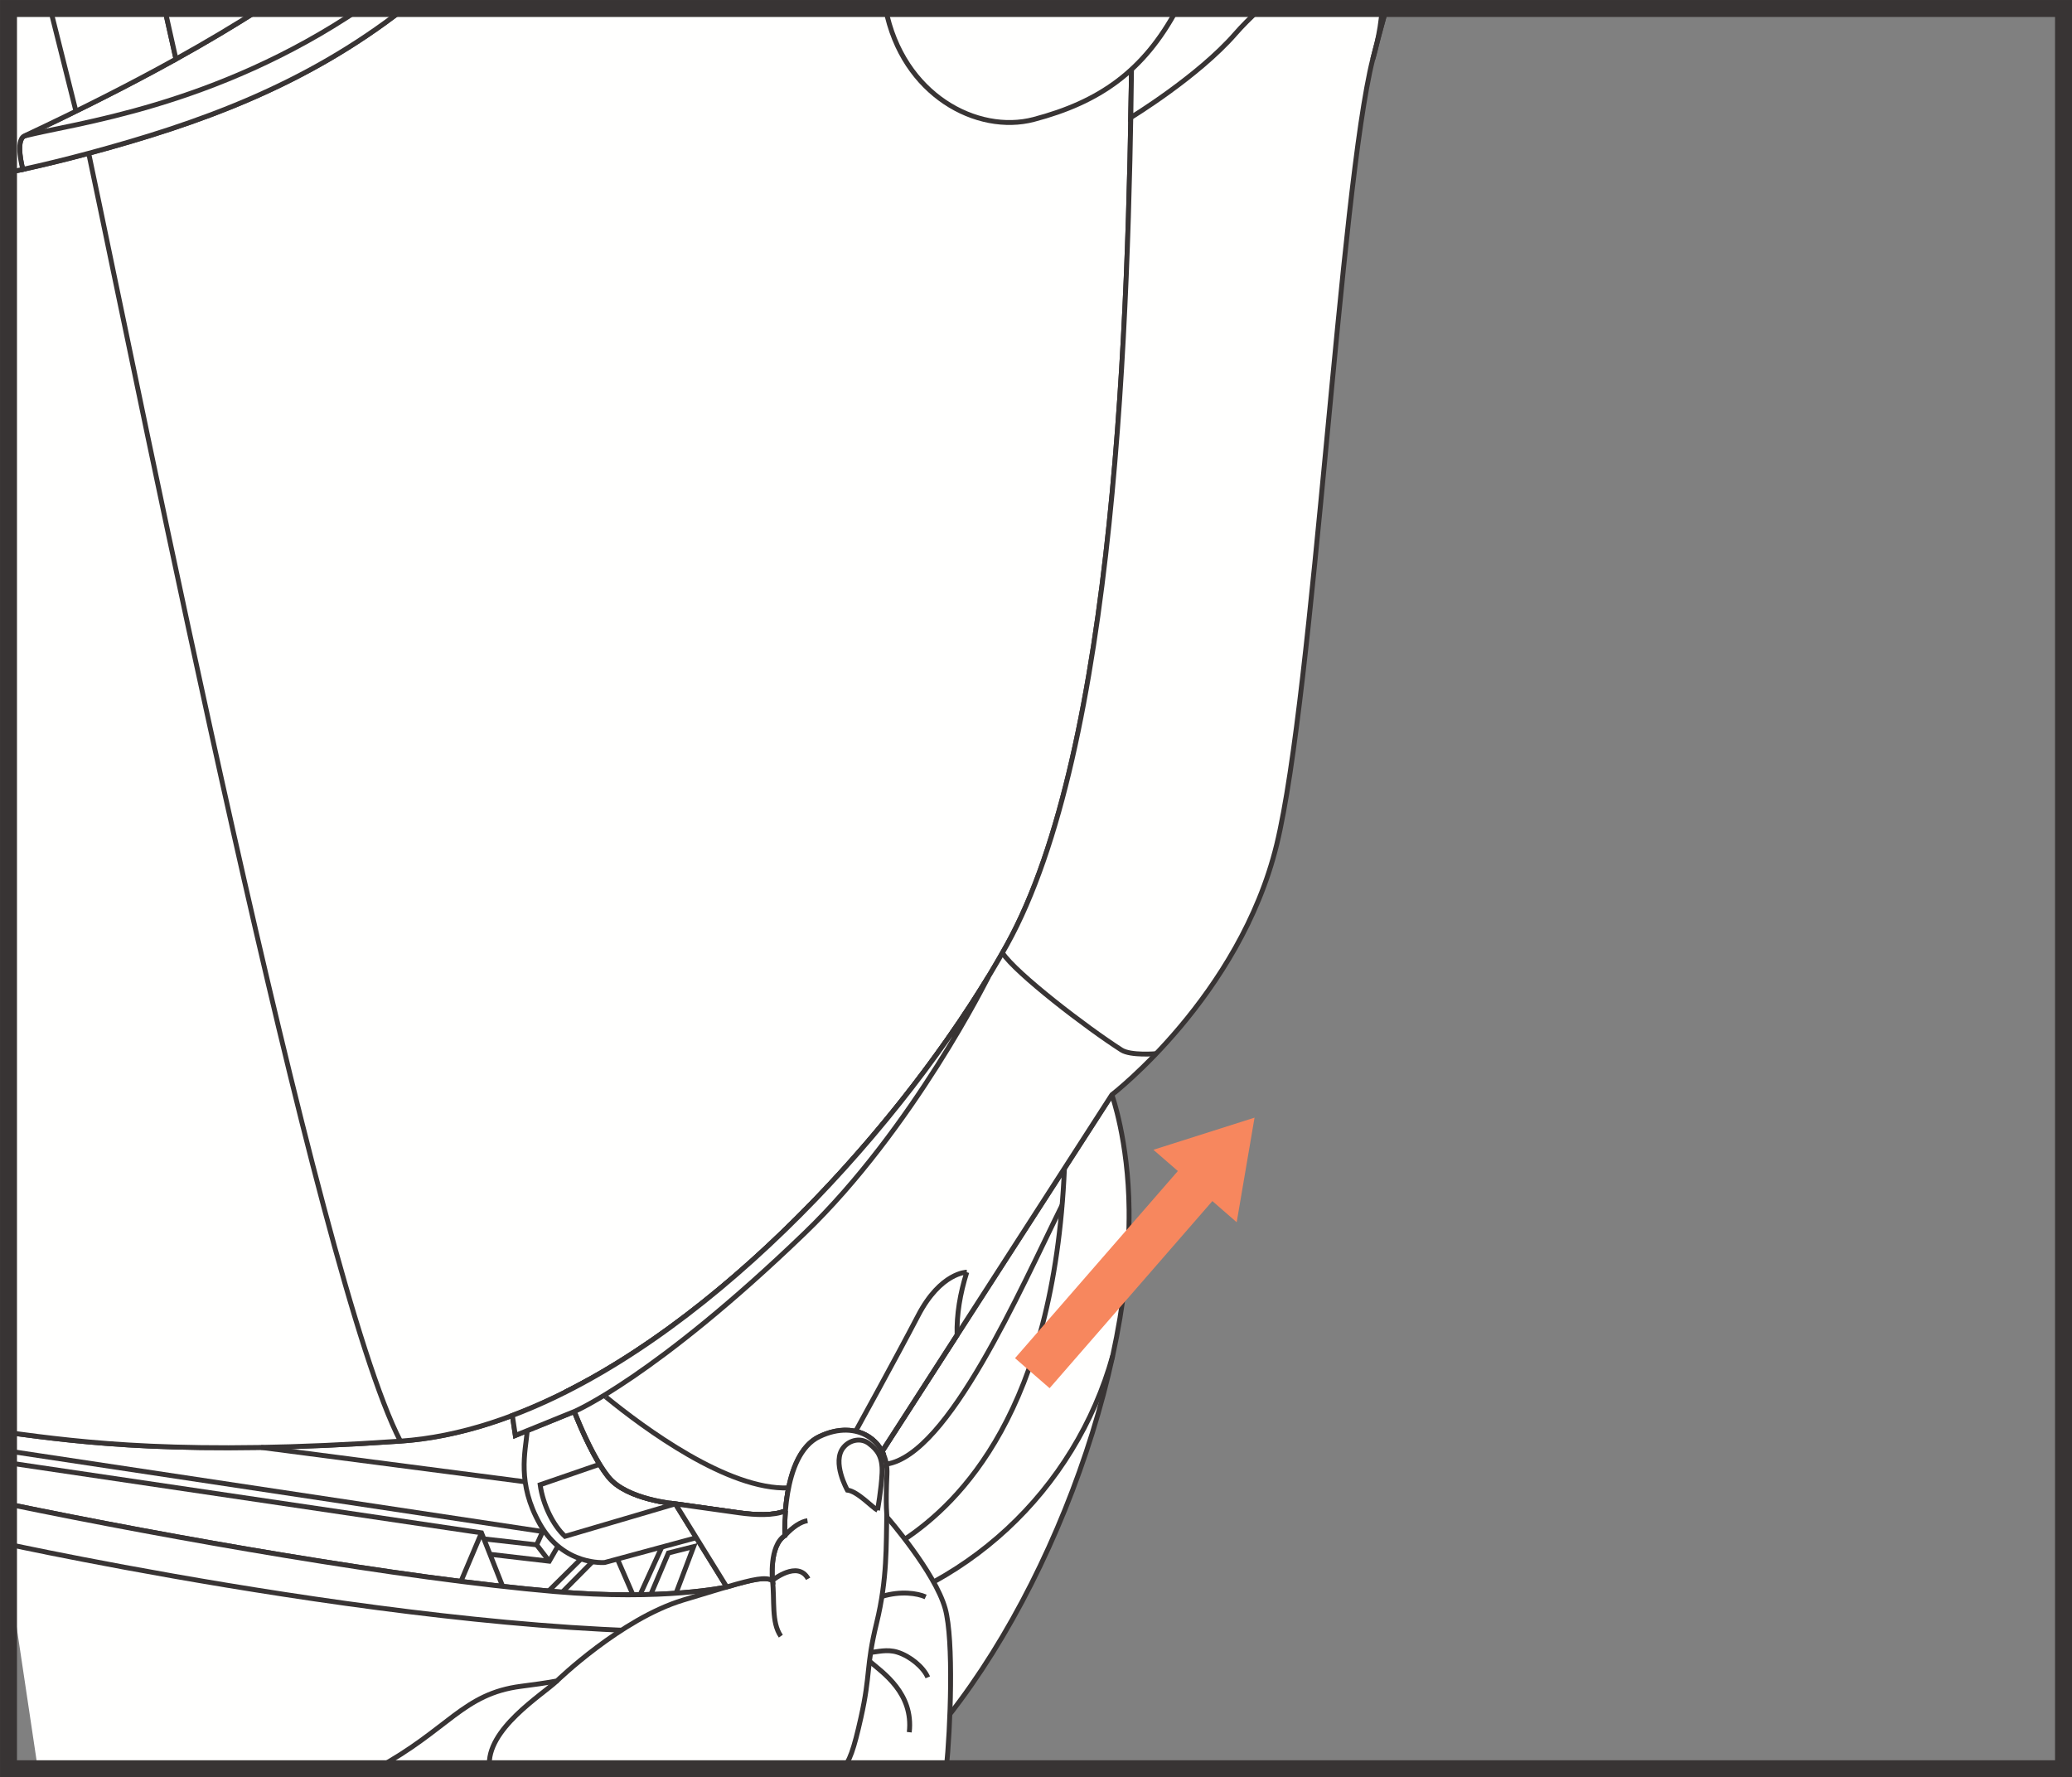 <?xml version="1.0" encoding="UTF-8"?>
<!DOCTYPE svg PUBLIC "-//W3C//DTD SVG 1.1//EN" "http://www.w3.org/Graphics/SVG/1.1/DTD/svg11.dtd">
<!-- Creator: CorelDRAW 2017 -->
<svg xmlns="http://www.w3.org/2000/svg" xml:space="preserve" width="32.306mm" height="27.709mm" version="1.1" style="shape-rendering:geometricPrecision; text-rendering:geometricPrecision; image-rendering:optimizeQuality; fill-rule:evenodd; clip-rule:evenodd"
viewBox="0 0 983.16 843.27"
 xmlns:xlink="http://www.w3.org/1999/xlink">
 <rect x="0" y="0" width="983.16" height="843.27" fill="#808080" stroke="none"/>
 <defs>
  <style type="text/css">
   <![CDATA[
    .str1 {stroke:#383434;stroke-width:0;stroke-miterlimit:22.926}
    .str2 {stroke:#383434;stroke-width:8.05;stroke-miterlimit:4}
    .str0 {stroke:#383434;stroke-width:2.32;stroke-miterlimit:10}
    .fil1 {fill:none;fill-rule:nonzero}
    .fil0 {fill:#FFFFFE;fill-rule:nonzero}
    .fil2 {fill:#F7875E;fill-rule:nonzero}
   ]]>
  </style>
 </defs>
 <g id="Слой_x0020_1">
  <path class="fil0" d="M272.49 669.77l-27.96 11.34 -1.42 -9.48 0 0c-17.75,6.7 -35.56,10.97 -53.13,12.17 -102.73,7.05 -150.81,0.65 -185.96,-4.04l0 33.94c77.74,16.04 186.76,35.22 259.13,41.46 51.93,4.48 81.69,-2.17 81.69,-2.17l0 0 0 0 -24.37 -39.43c0,0 -22.98,-1.9 -31.69,-12.63 -6.42,-7.89 -12.57,-21.83 -16.29,-31.17z"/>
  <path class="fil1 str0" d="M272.49 669.77l-27.96 11.34 -1.42 -9.48 0 0c-17.75,6.7 -35.56,10.97 -53.13,12.17 -102.73,7.05 -150.81,0.65 -185.96,-4.04m0 33.94c77.74,16.04 186.76,35.22 259.13,41.46 51.93,4.48 81.69,-2.17 81.69,-2.17l0 0 0 0 -24.37 -39.43c0,0 -22.98,-1.9 -31.69,-12.63 -6.42,-7.89 -12.57,-21.83 -16.29,-31.17l0 0"/>
  <path class="fil0" d="M427.79 839.25c61.85,-60.66 108.84,-178.63 107.95,-265.25 -0.34,-32.84 -8.15,-54.52 -8.15,-54.52l-109.03 169.22 -73.71 64.3c0,0 -29.76,6.65 -81.69,2.17 -72.37,-6.24 -181.39,-25.41 -259.13,-41.46l0 32.46 8.36 55.93 5.55 37.15 409.86 0z"/>
  <path class="fil1 str0" d="M427.79 839.25c61.85,-60.66 108.84,-178.63 107.95,-265.25 -0.34,-32.84 -8.15,-54.52 -8.15,-54.52l-109.03 169.22 -73.71 64.3c0,0 -29.76,6.65 -81.69,2.17 -72.37,-6.24 -181.39,-25.41 -259.13,-41.46"/>
  <path class="fil1 str0" d="M4.02 732.77c24.95,5.33 273.44,57.27 386.28,36.53 67.66,-12.43 119.87,-62.35 137.66,-125.93"/>
  <path class="fil1 str0" d="M429.36 730.32c25.73,-17.29 70.71,-60.44 75.71,-175.91"/>
  <path class="fil0" d="M4.02 679.76c35.16,4.69 83.25,11.09 185.97,4.04 112.91,-7.75 236.11,-142.05 287.83,-235.56 51.73,-93.51 57.69,-297.9 59.18,-422.24 0,0 0.64,-8.48 1.81,-21.98l-347.09 0c-47.23,36.81 -97.77,54.74 -149.64,68.71 -13.51,3.64 -26.23,6.63 -38.06,9.09l0 597.94z"/>
  <path class="fil1 str0" d="M4.02 679.76c35.16,4.69 83.25,11.09 185.97,4.04 112.91,-7.75 236.11,-142.05 287.83,-235.56 51.73,-93.51 57.69,-297.9 59.18,-422.24 0,0 0.64,-8.48 1.81,-21.98m-347.09 0c-47.23,36.81 -97.77,54.74 -149.64,68.71 -13.51,3.64 -26.23,6.63 -38.06,9.09"/>
  <path class="fil0" d="M11.56 64.52c44.14,-20.73 80.96,-40.41 112.25,-60.49l67.9 0c-47.23,36.82 -97.78,54.74 -149.64,68.71 -10.95,2.94 -21.39,5.48 -31.24,7.64 0,0 -3.75,-13.75 0.73,-15.86z"/>
  <path class="fil1 str0" d="M11.56 64.52c44.14,-20.73 80.96,-40.41 112.25,-60.49m67.9 0c-47.23,36.82 -97.78,54.74 -149.64,68.71 -10.95,2.94 -21.39,5.48 -31.24,7.64 0,0 -3.75,-13.75 0.73,-15.86"/>
  <path class="fil0" d="M538.81 4.03c-1.17,13.51 -1.8,21.98 -1.8,21.98 -1.5,124.33 -7.45,328.71 -59.19,422.22 -39.77,71.9 -121.8,167.92 -208.91,211.98 0,0 9.61,28.09 19.86,40.71 8.73,10.74 31.7,12.63 31.7,12.63 0,0 23.16,3.27 30.38,4.27 7.22,1.01 16.35,1.49 21.85,-0.99l0 0c0.96,-11.98 4.39,-29.58 16.08,-35.18 13.55,-6.49 25.03,-1.92 29.77,7.04l-0.01 0 109.03 -169.22c0,0 60.68,-46.68 78.21,-118.65 17.53,-71.97 30.16,-311.13 45.59,-372.74 2.05,-8.19 4.22,-16.22 6.39,-24.05l-118.95 0z"/>
  <path class="fil1 str0" d="M538.81 4.03c-1.17,13.51 -1.8,21.98 -1.8,21.98 -1.5,124.33 -7.45,328.71 -59.19,422.22 -39.77,71.9 -121.8,167.92 -208.91,211.98 0,0 9.61,28.09 19.86,40.71 8.73,10.74 31.7,12.63 31.7,12.63 0,0 23.16,3.27 30.38,4.27 7.22,1.01 16.35,1.49 21.85,-0.99l0 0c0.96,-11.98 4.39,-29.58 16.08,-35.18 13.55,-6.49 25.03,-1.92 29.77,7.04l-0.01 0 109.03 -169.22c0,0 60.68,-46.68 78.21,-118.65 17.53,-71.97 30.16,-311.13 45.59,-372.74 2.05,-8.19 4.22,-16.22 6.39,-24.05"/>
  <path class="fil0" d="M651.38 28.07c2.05,-8.19 4.22,-16.22 6.39,-24.05l-1.97 0c-0.71,12.08 -4.42,24.05 -4.42,24.05zm-112.57 -24.05c-1.16,13.51 -1.81,21.98 -1.81,21.98 -0.11,9.49 -0.25,19.43 -0.44,29.77 0,0 31.88,-19.38 49.61,-39.75 3.08,-3.54 7.21,-7.74 11.94,-12l-59.3 0z"/>
  <path class="fil1 str0" d="M651.38 28.07c2.05,-8.19 4.22,-16.22 6.39,-24.05m-118.96 0c-1.16,13.51 -1.81,21.98 -1.81,21.98 -0.11,9.49 -0.25,19.43 -0.44,29.77 0,0 31.88,-19.38 49.61,-39.75 3.08,-3.54 7.21,-7.74 11.94,-12m57.7 0c-0.71,12.08 -4.42,24.05 -4.42,24.05"/>
  <path class="fil0" d="M420.19 4.03c8.06,41.23 43.66,59.66 70.3,52.65 31.19,-8.2 52.28,-22.89 68.12,-52.65l-138.42 0z"/>
  <path class="fil1 str0" d="M420.19 4.03c8.06,41.23 43.66,59.66 70.3,52.65 31.19,-8.2 52.28,-22.89 68.12,-52.65"/>
  <path class="fil1 str0" d="M42.08 72.74c24.87,117.52 108.2,534.71 147.9,611.06"/>
  <path class="fil1 str0" d="M548.61 499.96c0,0 -12.07,1.06 -16.48,-1.76 -16.5,-10.55 -50.03,-36.26 -56.49,-46.08"/>
  <line class="fil1 str1" x1="639.3" y1="4.03" x2="639.14" y2= "4.76" />
  <polyline class="fil1 str1" points="633.94,29.99 633.21,33.79 632.11,39.73 631,45.88 629.9,52.23 629.38,55.35 "/>
  <polyline class="fil1 str1" points="625.44,80.81 624.63,86.57 623.65,93.88 622.72,101.33 622.13,106.36 "/>
  <polyline class="fil1 str1" points="619.48,131.99 619.46,132.19 618.79,140.12 618.19,148.13 617.67,156.19 617.58,157.68 "/>
  <polyline class="fil1 str1" points="616.37,183.42 616.1,188.89 615.64,197.27 615.12,205.73 614.89,209.14 "/>
  <polyline class="fil1 str1" points="612.97,234.83 612.54,240 611.78,248.58 610.98,257.13 610.65,260.49 "/>
  <polyline class="fil1 str1" points="607.93,286.11 607.42,290.61 606.45,298.72 605.45,306.67 604.79,311.68 "/>
  <polyline class="fil1 str1" points="601.16,337.19 600.14,343.62 599.03,350.31 597.91,356.73 596.83,362.59 "/>
  <polyline class="fil1 str1" points="591.27,387.74 591.11,388.34 589.98,392.29 588.86,395.82 587.75,398.89 587.75,398.89 587.73,399.02 587.65,399.41 587.51,400.05 587.32,400.92 587.05,402.04 586.71,403.38 586.29,404.94 585.78,406.72 585.19,408.71 584.5,410.89 583.99,412.43 "/>
  <polyline class="fil1 str1" points="574.22,436.25 573.13,438.5 571.19,442.33 569.1,446.27 566.86,450.34 564.44,454.52 561.86,458.8 561.84,458.84 "/>
  <polyline class="fil1 str1" points="547.3,480.1 546.22,481.55 542.51,486.32 538.59,491.15 534.46,496.02 534.46,496.02 534.22,496.24 533.54,496.88 532.43,497.92 530.93,499.35 530.61,499.67 "/>
  <polyline class="fil1 str1" points="512.75,518.23 512.08,518.98 508.55,522.96 504.91,527.19 501.19,531.65 497.41,536.33 496.16,537.93 "/>
  <polyline class="fil1 str1" points="481.08,558.81 478.74,562.39 475.26,568.03 471.95,573.77 468.82,579.6 468.1,581.05 "/>
  <polyline class="fil1 str1" points="458.39,604.88 457.06,609.53 455.7,615.55 454.75,621.56 454.22,627.53 454.19,630.21 "/>
  <path class="fil1 str0" d="M287.64 662.96c17.8,14.53 57.79,44.2 86.54,43.03 -0.76,3.8 -1.21,7.54 -1.48,10.84 -5.51,2.48 -14.62,2 -21.85,1 -7.22,-1.01 -30.39,-4.28 -30.39,-4.28 0,0 -22.98,-1.89 -31.69,-12.63 -6.41,-7.89 -12.57,-21.81 -16.29,-31.16"/>
  <path class="fil1 str0" d="M272.49 669.77c-2.23,-5.61 -3.58,-9.56 -3.58,-9.56 3.19,-1.61 6.38,-3.31 9.56,-5.06 0,0 3.44,3.13 9.18,7.81"/>
  <path class="fil1 str0" d="M458.74 603.65c-3.15,10.01 -4.88,20.05 -4.6,29.79l-35.6 55.26 0.01 0c-2.52,-4.77 -6.93,-8.29 -12.56,-9.57 0,0 18.98,-34.43 29.68,-54.95 10.69,-20.51 23.07,-20.54 23.07,-20.54"/>
  <path class="fil0" d="M83.49 28.03c-21.6,11.99 -45.45,24.06 -71.93,36.49 -4.48,2.1 -0.73,15.86 -0.73,15.86l0 0c-2.3,0.51 -4.57,0.99 -6.81,1.45l0 -77.8 74.1 0 5.37 24z"/>
  <path class="fil1 str0" d="M83.49 28.03c-21.6,11.99 -45.45,24.06 -71.93,36.49 -4.48,2.1 -0.73,15.86 -0.73,15.86l0 0c-2.3,0.51 -4.57,0.99 -6.81,1.45m74.1 -77.8l5.37 24"/>
  <path class="fil0" d="M123.81 4.03c-12.51,8.03 -25.91,16 -40.32,24l-5.37 -24 45.69 0z"/>
  <path class="fil1 str0" d="M123.81 4.03c-12.51,8.03 -25.91,16 -40.32,24l-5.37 -24"/>
  <line class="fil1 str0" x1="23.82" y1="4.03" x2="36.03" y2= "52.76" />
  <path class="fil1 str0" d="M420.58 694.72c29.59,-4.42 63.49,-82.79 83.39,-122.88"/>
  <polyline class="fil1 str0" points="4.02,694.1 228.47,727.31 238.51,752.71 "/>
  <line class="fil1 str0" x1="228.47" y1="727.3" x2="218.71" y2= "750.35" />
  <line class="fil1 str0" x1="4.02" y1="688.51" x2="258.54" y2= "726.86" />
  <path class="fil1 str0" d="M250.2 678.8c-0.93,10.18 -4.98,24.9 5.98,44.36 11.22,19.91 30.74,18.23 30.74,18.23l45.14 -12.21"/>
  <path class="fil1 str0" d="M320.47 713.55l-52.39 15.42c-5.57,-5.15 -10.47,-14.93 -11.78,-24.47l28.21 -9.71"/>
  <polyline class="fil1 str0" points="232.5,737.5 260.62,740.77 264.74,733.61 "/>
  <polyline class="fil1 str0" points="260.62,740.78 254.64,733 257.35,727.03 "/>
  <line class="fil1 str0" x1="254.64" y1="733" x2="229.61" y2= "730.19" />
  <line class="fil1 str0" x1="249.21" y1="703.1" x2="123.84" y2= "686.78" />
  <line class="fil1" x1="266.8" y1="755.46" x2="281.1" y2= "741.03" />
  <line class="fil1 str0" x1="266.8" y1="755.46" x2="281.1" y2= "741.03" />
  <line class="fil1" x1="260.32" y1="754.91" x2="275.68" y2= "739.71" />
  <line class="fil1 str0" x1="260.32" y1="754.91" x2="275.68" y2= "739.71" />
  <line class="fil1" x1="292.97" y1="739.75" x2="300.34" y2= "756.71" />
  <line class="fil1 str0" x1="292.97" y1="739.75" x2="300.34" y2= "756.71" />
  <line class="fil1" x1="314.03" y1="734.06" x2="303.72" y2= "756.66" />
  <line class="fil1 str0" x1="314.03" y1="734.06" x2="303.72" y2= "756.66" />
  <polyline class="fil1 str0" points="309.1,755.86 317.16,736.87 329.14,733.85 320.77,755.96 "/>
  <path class="fil0" d="M272.49 669.77l-27.96 11.34 -1.42 -9.48c90.33,-34.09 179.13,-131.13 225.88,-208.19 0,0 -35.62,72.06 -87.27,121.76 -71.14,68.44 -109.24,84.58 -109.24,84.58z"/>
  <path class="fil1 str0" d="M272.49 669.77l-27.96 11.34 -1.42 -9.48c90.33,-34.09 179.13,-131.13 225.88,-208.19 0,0 -35.62,72.06 -87.27,121.76 -71.14,68.44 -109.24,84.58 -109.24,84.58"/>
  <path class="fil1 str0" d="M11.56 64.52c23.21,-5.98 90.01,-13.52 159.47,-60.49"/>
  <path class="fil0" d="M178.54 839.25c34.38,-18.6 41.03,-35.6 68.78,-39.14 13.75,-1.75 16.96,-2.56 16.96,-2.56 0,0 30.31,-29.4 59.9,-38.35 29.6,-8.95 37.49,-11.64 42.36,-9.35 0,0 -1.7,-16.34 5.87,-21.25 0,0 -1.93,-38.18 16.37,-46.95 18.29,-8.77 32.83,2.63 32.08,17.83 -0.74,15.2 0.03,20.37 0.03,20.37 0,0 22.74,26.02 27.6,43.39 4.17,14.92 2.46,57.37 0.53,75.99l-270.5 0z"/>
  <path class="fil1 str0" d="M178.54 839.25c34.38,-18.6 41.03,-35.6 68.78,-39.14 13.75,-1.75 16.96,-2.56 16.96,-2.56 0,0 30.31,-29.4 59.9,-38.35 29.6,-8.95 37.49,-11.64 42.36,-9.35 0,0 -1.7,-16.34 5.87,-21.25 0,0 -1.93,-38.18 16.37,-46.95 18.29,-8.77 32.83,2.63 32.08,17.83 -0.74,15.2 0.03,20.37 0.03,20.37 0,0 22.74,26.02 27.6,43.39 4.17,14.92 2.46,57.37 0.53,75.99"/>
  <path class="fil1 str0" d="M264.28 797.55c-7.02,6.69 -33.79,23.01 -32.02,41"/>
  <path class="fil1 str0" d="M372.42 728.61c3.86,-4.21 7.61,-6.59 10.73,-7.06"/>
  <path class="fil1 str0" d="M420.78 718.66c-0.34,14.2 0.28,30.54 -4.82,51.38 -5.1,20.84 -2.78,24.13 -7.44,44.91 -3.38,15.12 -5.44,21.09 -8.8,24.3"/>
  <path class="fil1 str0" d="M416.39 716.58c-2.36,-1.21 -9.59,-9.06 -14.32,-9.54 0,0 -7.53,-13.36 -1.84,-20.26 3.03,-3.67 8.34,-4.72 12.13,-1.81 3.78,2.91 6.53,6.1 6.18,13.94 -0.35,7.82 -2.16,17.68 -2.16,17.68"/>
  <path class="fil1 str0" d="M418.46 757.49c8.91,-2.71 16.81,-1.53 20.76,0.23"/>
  <path class="fil1 str0" d="M413.11 784.09c3.13,-0.3 7.79,-1.66 12.66,-0.16 6.14,1.89 12.43,7.18 14.46,11.95"/>
  <path class="fil1 str0" d="M412.55 788.22c6.56,5.59 20.93,15.26 18.9,33.7"/>
  <path class="fil1 str0" d="M370.5 776.34c-4.59,-6.6 -2.85,-17.08 -3.96,-26.49 0,0 11.99,-9.72 16.92,-0.73"/>
  <path class="fil0" d="M372.7 716.84c-5.51,2.48 -14.63,1.99 -21.85,0.99 -7.22,-1 -30.39,-4.27 -30.39,-4.27l24.37 39.43c13.25,-3.88 18.24,-4.77 21.71,-3.13 0,0 -1.68,-16.34 5.87,-21.25 0,0 -0.25,-4.98 0.29,-11.77z"/>
  <path class="fil1 str0" d="M372.7 716.84c-5.51,2.48 -14.63,1.99 -21.85,0.99 -7.22,-1 -30.39,-4.27 -30.39,-4.27l24.37 39.43c13.25,-3.88 18.24,-4.77 21.71,-3.13 0,0 -1.68,-16.34 5.87,-21.25 0,0 -0.25,-4.98 0.29,-11.77"/>
  <polygon class="fil1 str2" points="4.03,839.25 979.14,839.25 979.14,4.03 4.03,4.03 "/>
  <polygon class="fil2" points="586.81,579.94 575.27,569.9 498.03,658.68 481.63,644.44 558.89,555.64 547.29,545.56 595.28,530.31 "/>
 </g>
</svg>
